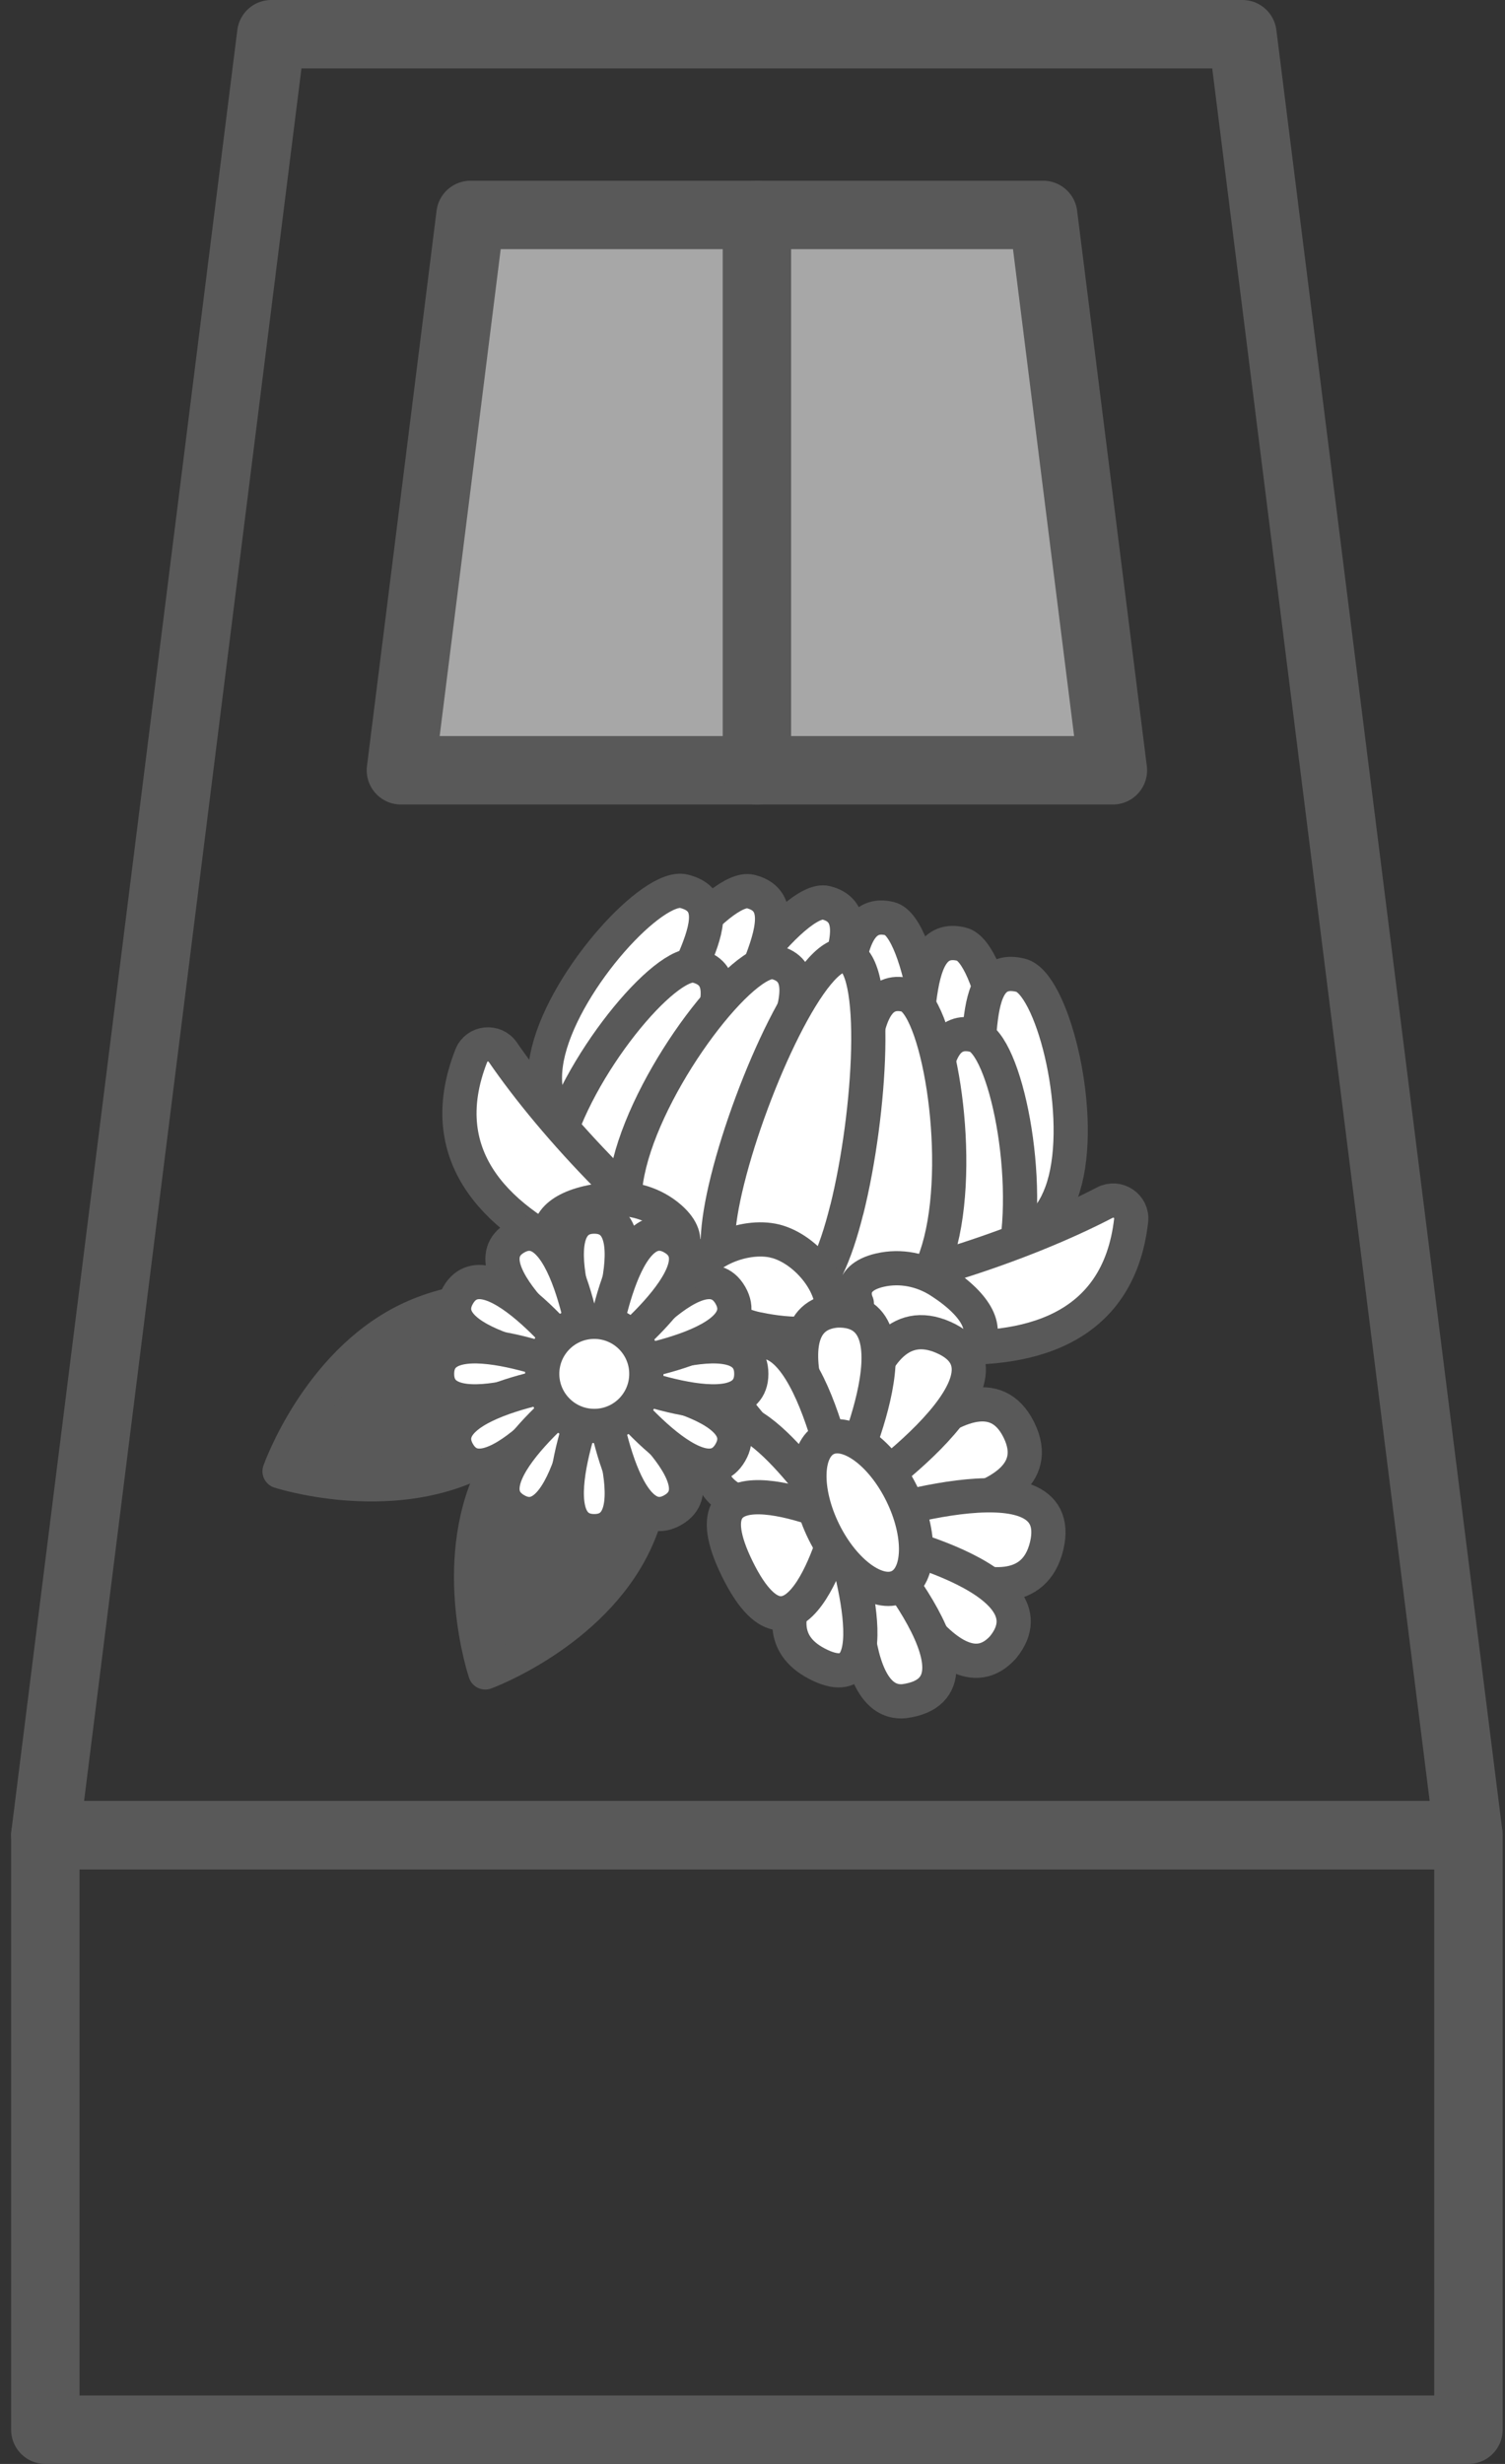 <svg width="44" height="72" viewBox="0 0 44 72" fill="none" xmlns="http://www.w3.org/2000/svg">
<rect x="0" y="0" width="44" height="72" fill="#333333" stroke="none"/>
<path d="M42.931 53.627H1.325L7.931 1H36.323L42.931 53.627Z" stroke="#595959" stroke-width="2" stroke-linecap="round" stroke-linejoin="round"/>
<path d="M42.931 53.627H1.325V71H42.931V53.627Z" stroke="#595959" stroke-width="2" stroke-linecap="round" stroke-linejoin="round"/>
<path d="M11.721 22.509L13.756 6.281H30.498L32.536 22.509H11.721Z" fill="white" fill-opacity="0.57" stroke="#595959" stroke-width="2" stroke-linecap="round" stroke-linejoin="round"/>
<path d="M22.129 6.281V22.509" stroke="#595959" stroke-width="2" stroke-linecap="round" stroke-linejoin="round"/>
<path d="M23.002 32.348C22.775 33.259 23.645 36.399 21.767 35.93C20.869 35.706 19.23 34.888 19.888 32.251C20.547 29.614 23.251 26.156 24.149 26.381C25.813 26.795 23.66 29.711 23.002 32.348Z" fill="white" stroke="#595959" stroke-linecap="round" stroke-linejoin="round"/>
<path d="M20.896 31.625C20.684 32.473 21.6 35.432 19.721 34.963C18.823 34.738 17.179 33.947 17.793 31.485C18.407 29.026 21.046 25.827 21.944 26.052C23.608 26.466 21.508 29.165 20.894 31.625H20.896Z" fill="white" stroke="#595959" stroke-linecap="round" stroke-linejoin="round"/>
<path d="M24.227 32.652C24 33.563 21.757 35.928 23.633 36.394C24.531 36.619 26.362 36.666 27.018 34.029C27.677 31.392 26.914 27.069 26.016 26.845C24.352 26.43 24.883 30.015 24.227 32.652Z" fill="white" stroke="#595959" stroke-linecap="round" stroke-linejoin="round"/>
<path d="M26.424 33.005C26.212 33.853 24.014 36.033 25.892 36.502C26.791 36.727 28.614 36.799 29.228 34.339C29.842 31.879 29.013 27.816 28.115 27.591C26.451 27.177 27.038 30.545 26.424 33.005Z" fill="white" stroke="#595959" stroke-linecap="round" stroke-linejoin="round"/>
<path d="M28.323 33.216C28.138 33.957 26.02 35.813 27.899 36.282C28.797 36.507 30.61 36.624 31.147 34.476C31.683 32.328 30.74 28.723 29.842 28.499C28.178 28.085 28.859 31.068 28.323 33.216Z" fill="white" stroke="#595959" stroke-linecap="round" stroke-linejoin="round"/>
<path d="M26.807 35.667C26.595 36.515 24.397 38.695 26.275 39.164C27.173 39.389 28.997 39.461 29.611 37.001C30.224 34.541 29.396 30.478 28.498 30.253C26.834 29.839 27.42 33.207 26.807 35.667Z" fill="white" stroke="#595959" stroke-linecap="round" stroke-linejoin="round"/>
<path d="M24.712 34.886C24.485 35.796 22.243 38.161 24.119 38.627C25.017 38.852 26.848 38.899 27.504 36.263C28.162 33.626 27.399 29.302 26.501 29.078C24.837 28.664 25.368 32.249 24.712 34.886Z" fill="white" stroke="#595959" stroke-linecap="round" stroke-linejoin="round"/>
<path d="M22.203 38.151C22.203 38.151 32.322 42.175 33.07 35.663C33.117 35.247 32.673 34.947 32.301 35.142C29.982 36.347 26.217 37.667 22.203 38.153V38.151Z" fill="white" stroke="#595959" stroke-linecap="round" stroke-linejoin="round"/>
<path d="M23.601 38.569C23.601 38.569 24.389 39.27 25.889 39.622C28.478 40.228 29.775 38.919 27.485 37.442C26.964 37.105 26.328 36.975 25.724 37.115C24.686 37.355 25.05 38.088 25.05 38.088L23.599 38.569H23.601Z" fill="white" stroke="#595959" stroke-linecap="round" stroke-linejoin="round"/>
<path d="M22.685 36.272C21.757 36.04 20.39 36.621 20.166 37.522C19.976 38.282 22.047 38.816 22.047 38.816C22.047 38.816 24.125 39.318 24.314 38.557C24.539 37.656 23.603 36.501 22.675 36.269" stroke="#595959" stroke-linecap="round" stroke-linejoin="round"/>
<path d="M19.12 30.922C18.935 31.662 19.933 34.294 18.054 33.828C17.156 33.603 15.5 32.857 16.036 30.707C16.573 28.559 19.097 25.82 19.995 26.044C21.659 26.459 19.656 28.774 19.12 30.922Z" fill="white" stroke="#595959" stroke-linecap="round" stroke-linejoin="round"/>
<path d="M19.309 33.797C19.098 34.645 20.013 37.604 18.134 37.135C17.236 36.911 15.592 36.12 16.206 33.658C16.82 31.198 19.459 28 20.357 28.224C22.021 28.638 19.921 31.337 19.307 33.797H19.309Z" fill="white" stroke="#595959" stroke-linecap="round" stroke-linejoin="round"/>
<path d="M21.521 34.089C21.294 35 22.165 38.14 20.287 37.671C19.388 37.447 17.749 36.629 18.408 33.992C19.067 31.355 21.771 27.897 22.669 28.122C24.333 28.536 22.18 31.452 21.521 34.089Z" fill="white" stroke="#595959" stroke-linecap="round" stroke-linejoin="round"/>
<path d="M24.755 35.349C24.052 38.173 23.166 38.39 22.206 38.15C21.243 37.911 20.567 37.302 21.27 34.478C21.974 31.654 23.795 27.683 24.758 27.922C25.721 28.162 25.461 32.522 24.758 35.346L24.755 35.349Z" fill="white" stroke="#595959" stroke-linecap="round" stroke-linejoin="round"/>
<path d="M22.204 38.151C22.204 38.151 11.382 36.951 13.779 30.849C13.934 30.457 14.465 30.402 14.702 30.749C16.184 32.902 18.888 35.836 22.201 38.151H22.204Z" fill="white" stroke="#595959" stroke-linecap="round" stroke-linejoin="round"/>
<path d="M20.773 37.864C20.773 37.864 19.747 38.111 18.258 37.717C15.688 37.035 15.157 35.269 17.871 35.042C18.49 34.99 19.111 35.175 19.58 35.581C20.383 36.28 19.717 36.756 19.717 36.756L20.773 37.864Z" fill="white" stroke="#595959" stroke-linecap="round" stroke-linejoin="round"/>
<path d="M22.662 36.267C23.59 36.499 24.526 37.651 24.299 38.554C24.109 39.315 22.031 38.814 22.031 38.814C22.031 38.814 19.96 38.28 20.15 37.519C20.375 36.618 21.742 36.037 22.67 36.269H22.66L22.662 36.267Z" fill="white" stroke="#595959" stroke-linecap="round" stroke-linejoin="round"/>
<path d="M24.402 44.447C24.402 44.447 31.108 44.454 29.788 41.785C28.471 39.116 24.402 44.447 24.402 44.447Z" fill="white" stroke="#595959" stroke-linecap="round" stroke-linejoin="round"/>
<path d="M24.683 44.013C24.683 44.013 30.286 40.281 27.591 39.084C24.897 37.886 24.683 44.013 24.683 44.013Z" fill="white" stroke="#595959" stroke-linecap="round" stroke-linejoin="round"/>
<path d="M24.622 43.414C24.622 43.414 27.116 38.22 24.47 38.295C22.022 38.485 24.622 43.414 24.622 43.414Z" fill="white" stroke="#595959" stroke-linecap="round" stroke-linejoin="round"/>
<path d="M24.652 43.853C24.652 43.853 23.564 37.527 21.456 39.637C20.164 41.024 24.652 43.853 24.652 43.853Z" fill="white" stroke="#595959" stroke-linecap="round" stroke-linejoin="round"/>
<path d="M24.217 44.068C24.217 44.068 21.224 39.685 20.774 42.344C20.373 44.722 24.217 44.068 24.217 44.068Z" fill="white" stroke="#595959" stroke-linecap="round" stroke-linejoin="round"/>
<path d="M24.917 44.489C24.917 44.489 31.286 42.307 30.6 45.175C29.911 48.044 24.917 44.489 24.917 44.489Z" fill="white" stroke="#595959" stroke-linecap="round" stroke-linejoin="round"/>
<path d="M25.355 44.901C25.355 44.901 30.995 46.076 29.328 48.132C27.692 49.96 25.355 44.901 25.355 44.901Z" fill="white" stroke="#595959" stroke-linecap="round" stroke-linejoin="round"/>
<path d="M25.029 44.609C25.029 44.609 29.392 49.316 26.436 49.711C24.547 49.895 25.029 44.609 25.029 44.609Z" fill="white" stroke="#595959" stroke-linecap="round" stroke-linejoin="round"/>
<path d="M24.59 44.826C24.59 44.826 26.252 49.868 23.869 48.608C21.737 47.481 24.59 44.826 24.59 44.826Z" fill="white" stroke="#595959" stroke-linecap="round" stroke-linejoin="round"/>
<path d="M24.563 44.37C24.563 44.37 19.781 42.25 21.56 45.855C23.338 49.457 24.563 44.37 24.563 44.37Z" fill="white" stroke="#595959" stroke-linecap="round" stroke-linejoin="round"/>
<path d="M24.156 42.042C23.528 42.351 23.498 43.569 24.086 44.761C24.675 45.954 25.661 46.667 26.289 46.358C26.918 46.048 26.948 44.831 26.359 43.639C25.77 42.446 24.785 41.733 24.156 42.042Z" fill="white" stroke="#595959" stroke-linecap="round" stroke-linejoin="round"/>
<path d="M14.39 43.111C15.65 40.481 18.751 39.344 18.751 39.344C18.751 39.344 19.808 42.472 18.549 45.104C17.289 47.733 14.188 48.871 14.188 48.871C14.188 48.871 13.13 45.742 14.39 43.111Z" fill="#595959" stroke="#595959" stroke-linecap="round" stroke-linejoin="round"/>
<path d="M11.887 38.587C14.502 37.295 17.643 38.315 17.643 38.315C17.643 38.315 16.545 41.431 13.928 42.721C11.314 44.013 8.173 42.993 8.173 42.993C8.173 42.993 9.271 39.877 11.887 38.587Z" fill="#595959" stroke="#595959" stroke-linecap="round" stroke-linejoin="round"/>
<path d="M17.374 39.832C17.374 39.832 15.566 35.551 17.374 35.551C19.183 35.551 17.374 39.832 17.374 39.832Z" fill="white" stroke="#595959" stroke-linecap="round" stroke-linejoin="round"/>
<path d="M17.217 39.875C17.217 39.875 13.51 37.071 15.076 36.168C16.643 35.265 17.217 39.875 17.217 39.875Z" fill="white" stroke="#595959" stroke-linecap="round" stroke-linejoin="round"/>
<path d="M17.1 39.99C17.1 39.99 12.488 39.413 13.393 37.849C14.296 36.283 17.1 39.99 17.1 39.99Z" fill="white" stroke="#595959" stroke-linecap="round" stroke-linejoin="round"/>
<path d="M17.059 40.146C17.059 40.146 12.778 41.955 12.778 40.146C12.778 38.337 17.059 40.146 17.059 40.146Z" fill="white" stroke="#595959" stroke-linecap="round" stroke-linejoin="round"/>
<path d="M17.1 40.303C17.1 40.303 14.296 44.01 13.393 42.444C12.49 40.877 17.1 40.303 17.1 40.303Z" fill="white" stroke="#595959" stroke-linecap="round" stroke-linejoin="round"/>
<path d="M17.217 40.418C17.217 40.418 16.641 45.031 15.076 44.125C13.51 43.222 17.217 40.418 17.217 40.418Z" fill="white" stroke="#595959" stroke-linecap="round" stroke-linejoin="round"/>
<path d="M17.374 40.461C17.374 40.461 19.183 44.742 17.374 44.742C15.566 44.742 17.374 40.461 17.374 40.461Z" fill="white" stroke="#595959" stroke-linecap="round" stroke-linejoin="round"/>
<path d="M17.531 40.418C17.531 40.418 21.238 43.222 19.672 44.125C18.105 45.028 17.531 40.418 17.531 40.418Z" fill="white" stroke="#595959" stroke-linecap="round" stroke-linejoin="round"/>
<path d="M17.645 40.303C17.645 40.303 22.258 40.88 21.353 42.444C20.45 44.01 17.645 40.303 17.645 40.303Z" fill="white" stroke="#595959" stroke-linecap="round" stroke-linejoin="round"/>
<path d="M17.685 40.146C17.685 40.146 21.965 38.337 21.965 40.146C21.965 41.955 17.685 40.146 17.685 40.146Z" fill="white" stroke="#595959" stroke-linecap="round" stroke-linejoin="round"/>
<path d="M17.645 39.99C17.645 39.99 20.45 36.283 21.353 37.849C22.256 39.416 17.645 39.99 17.645 39.99Z" fill="white" stroke="#595959" stroke-linecap="round" stroke-linejoin="round"/>
<path d="M17.531 39.874C17.531 39.874 18.108 35.262 19.672 36.167C21.238 37.07 17.531 39.874 17.531 39.874Z" fill="white" stroke="#595959" stroke-linecap="round" stroke-linejoin="round"/>
<path d="M17.374 41.668C18.215 41.668 18.896 40.987 18.896 40.146C18.896 39.306 18.215 38.625 17.374 38.625C16.534 38.625 15.852 39.306 15.852 40.146C15.852 40.987 16.534 41.668 17.374 41.668Z" fill="white" stroke="#595959" stroke-linecap="round" stroke-linejoin="round"/>
</svg>
